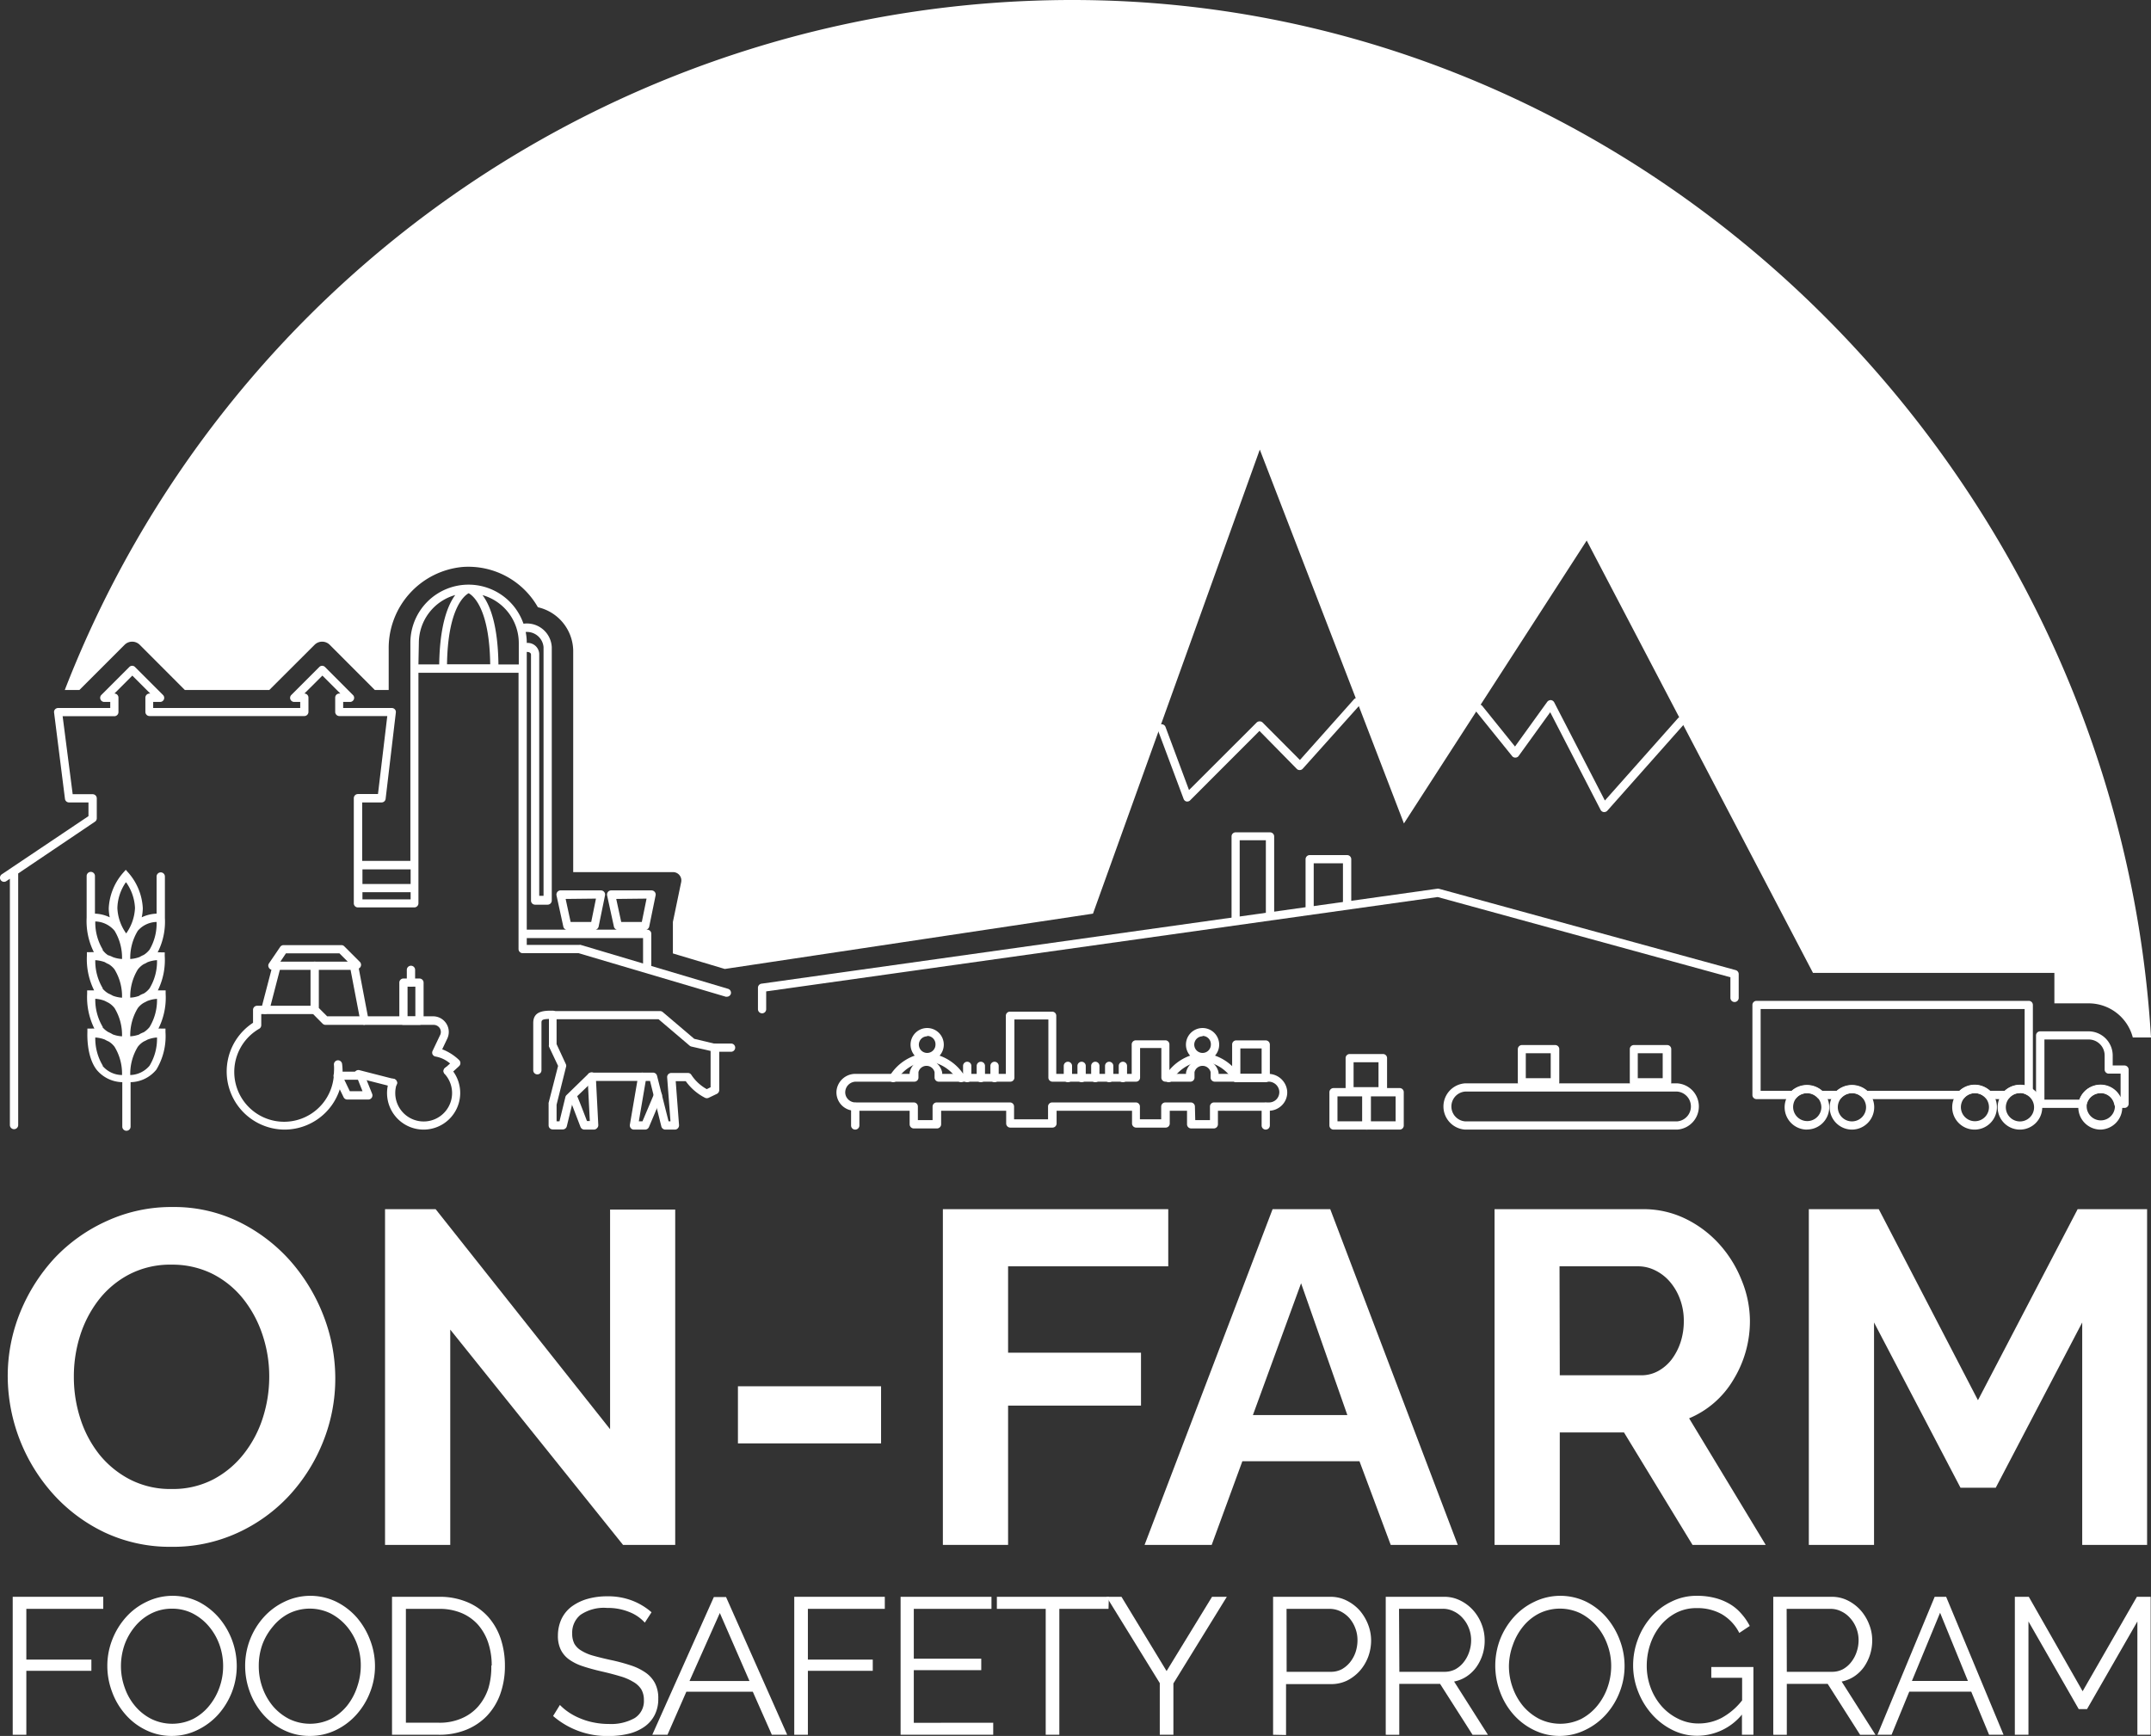 <svg xmlns="http://www.w3.org/2000/svg" viewBox="0 0 258.93 209"><rect x="0" y="0" width="258.93" height="209" fill="#333333" stroke="none"/><defs><style>.cls-1{fill:#fff;}</style></defs><g id="Layer_2" data-name="Layer 2"><g id="Layer_1-2" data-name="Layer 1"><path class="cls-1" d="M85.93,192.28H87.4l7.36,16.58H92.91l-2.29-5.18h-8l-2.27,5.18H78.52Zm4.29,10.11-3.57-8.19L83,202.39Z"/><path class="cls-1" d="M1.53,208.86V192.25h10.9v1.45H3.17v6.11H11v1.35H3.17v7.7Z"/><path class="cls-1" d="M20.71,209a7,7,0,0,1-3.17-.72,7.64,7.64,0,0,1-2.46-1.89,8.52,8.52,0,0,1-1.59-2.7,8.82,8.82,0,0,1-.57-3.11,8.65,8.65,0,0,1,.6-3.19,8.9,8.9,0,0,1,1.65-2.69,7.79,7.79,0,0,1,2.48-1.85,7.16,7.16,0,0,1,6.26,0,8.13,8.13,0,0,1,2.45,1.93,9,9,0,0,1,2.14,5.78,8.76,8.76,0,0,1-.59,3.18,8.9,8.9,0,0,1-1.64,2.68,8.05,8.05,0,0,1-2.47,1.85A7,7,0,0,1,20.71,209Zm-6.15-8.42a7.6,7.6,0,0,0,.45,2.6,6.9,6.9,0,0,0,1.26,2.23,6.18,6.18,0,0,0,1.94,1.54,5.74,5.74,0,0,0,5.05,0,6.16,6.16,0,0,0,1.94-1.6,7.28,7.28,0,0,0,1.23-2.22,7.54,7.54,0,0,0,.43-2.52,7.62,7.62,0,0,0-.45-2.61,7.12,7.12,0,0,0-1.28-2.21,6.33,6.33,0,0,0-1.94-1.54,5.39,5.39,0,0,0-2.48-.57,5.45,5.45,0,0,0-2.55.6,6.08,6.08,0,0,0-1.94,1.58A7.28,7.28,0,0,0,15,198,7.86,7.86,0,0,0,14.56,200.56Z"/><path class="cls-1" d="M37.3,209a7,7,0,0,1-3.17-.72,7.79,7.79,0,0,1-2.47-1.89,8.52,8.52,0,0,1-1.59-2.7,9,9,0,0,1-.56-3.11,8.76,8.76,0,0,1,2.24-5.88,7.9,7.9,0,0,1,2.48-1.85,7.16,7.16,0,0,1,6.26,0A8,8,0,0,1,43,194.8a9.1,9.1,0,0,1,1.57,2.7,8.7,8.7,0,0,1,.57,3.08,8.56,8.56,0,0,1-.6,3.18,8.7,8.7,0,0,1-1.64,2.68,7.89,7.89,0,0,1-2.46,1.85A7.06,7.06,0,0,1,37.3,209Zm-6.15-8.42a7.6,7.6,0,0,0,.44,2.6,7.29,7.29,0,0,0,1.26,2.23,6.42,6.42,0,0,0,1.94,1.54,5.76,5.76,0,0,0,5.06,0,6.28,6.28,0,0,0,1.94-1.6A7.28,7.28,0,0,0,43,203.08a7.8,7.8,0,0,0,.43-2.52A7.39,7.39,0,0,0,43,198a7.09,7.09,0,0,0-1.27-2.21,6.45,6.45,0,0,0-1.94-1.54,5.7,5.7,0,0,0-5,0,6,6,0,0,0-1.94,1.58A7.28,7.28,0,0,0,31.58,198,7.6,7.6,0,0,0,31.15,200.56Z"/><path class="cls-1" d="M47.19,208.86V192.25h5.64a8.49,8.49,0,0,1,3.47.66,7,7,0,0,1,2.48,1.77,7.63,7.63,0,0,1,1.5,2.64,10.18,10.18,0,0,1,.5,3.21,10,10,0,0,1-.56,3.43,7.48,7.48,0,0,1-1.6,2.62,7.2,7.2,0,0,1-2.5,1.68,8.61,8.61,0,0,1-3.29.6Zm12-8.33a8.66,8.66,0,0,0-.42-2.75,6.35,6.35,0,0,0-1.22-2.16,5.57,5.57,0,0,0-2-1.42,6.86,6.86,0,0,0-2.69-.5h-4v13.71h4a6.6,6.6,0,0,0,2.72-.53,5.47,5.47,0,0,0,2-1.45,6.38,6.38,0,0,0,1.21-2.17A8.83,8.83,0,0,0,59.14,200.53Z"/><path class="cls-1" d="M77.62,195.36a4.89,4.89,0,0,0-1.87-1.28,6.78,6.78,0,0,0-2.66-.49,5,5,0,0,0-3.21.83,2.75,2.75,0,0,0-1,2.25,2.61,2.61,0,0,0,.26,1.23,2.3,2.3,0,0,0,.84.83,5.48,5.48,0,0,0,1.43.61q.89.25,2.07.51a21.68,21.68,0,0,1,2.4.64,6.77,6.77,0,0,1,1.81.87,3.59,3.59,0,0,1,1.15,1.28,3.89,3.89,0,0,1,.4,1.87,4.17,4.17,0,0,1-.45,2,3.87,3.87,0,0,1-1.24,1.4,5.62,5.62,0,0,1-1.89.83,10.1,10.1,0,0,1-2.41.27,9.9,9.9,0,0,1-6.67-2.41l.82-1.33a6.48,6.48,0,0,0,1.07.89,7.49,7.49,0,0,0,1.38.73,8.05,8.05,0,0,0,1.62.49,9,9,0,0,0,1.83.18,5.78,5.78,0,0,0,3.1-.71,2.41,2.41,0,0,0,1.11-2.17,2.53,2.53,0,0,0-.32-1.3,2.78,2.78,0,0,0-1-.91,6.31,6.31,0,0,0-1.56-.66c-.63-.19-1.35-.38-2.18-.57s-1.64-.41-2.29-.63a6,6,0,0,1-1.66-.82,3.19,3.19,0,0,1-1-1.18,3.74,3.74,0,0,1-.34-1.69,4.78,4.78,0,0,1,.43-2,4.07,4.07,0,0,1,1.23-1.5,6,6,0,0,1,1.87-.91,8.53,8.53,0,0,1,2.39-.32,8.06,8.06,0,0,1,3,.51,7.83,7.83,0,0,1,2.35,1.41Z"/><path class="cls-1" d="M95.61,208.86V192.25h10.9v1.45H97.25v6.11h7.81v1.35H97.25v7.7Z"/><path class="cls-1" d="M119.56,207.41v1.45H108.41V192.25h10.94v1.45H110v6h8.12v1.38H110v6.34Z"/><path class="cls-1" d="M133.44,193.7h-5.92v15.16h-1.64V193.7H120v-1.45h13.48Z"/><path class="cls-1" d="M135,192.25l5.43,8.94,5.47-8.94h1.78l-6.43,10.43v6.18h-1.64v-6.22l-6.41-10.39Z"/><path class="cls-1" d="M153.25,208.86V192.25h6.87a4.25,4.25,0,0,1,2,.46,5.22,5.22,0,0,1,1.56,1.19,5.84,5.84,0,0,1,1,1.67,5.3,5.3,0,0,1,.37,1.9,5.72,5.72,0,0,1-.35,2,5.5,5.5,0,0,1-1,1.68,5.24,5.24,0,0,1-1.51,1.17,4.38,4.38,0,0,1-2,.44h-5.38v6.13Zm1.63-7.58h5.31a2.8,2.8,0,0,0,1.33-.31,3.44,3.44,0,0,0,1-.85,4,4,0,0,0,.66-1.21,4.62,4.62,0,0,0,.23-1.44,4,4,0,0,0-.27-1.46,4,4,0,0,0-.72-1.21,3.56,3.56,0,0,0-1.08-.81,3,3,0,0,0-1.3-.29h-5.17Z"/><path class="cls-1" d="M166.81,208.86V192.25h7a4.25,4.25,0,0,1,2,.46,5.05,5.05,0,0,1,1.55,1.19,5.4,5.4,0,0,1,1,1.67,5.29,5.29,0,0,1,.36,1.9,5.47,5.47,0,0,1-1,3.24,4.57,4.57,0,0,1-1.16,1.12,4.17,4.17,0,0,1-1.52.62l4.07,6.41h-1.85l-3.91-6.13h-4.91v6.13Zm1.64-7.58h5.43a2.79,2.79,0,0,0,1.32-.31,3.25,3.25,0,0,0,1-.86,4,4,0,0,0,.65-1.21,4.29,4.29,0,0,0,.24-1.43,3.92,3.92,0,0,0-.27-1.44,3.82,3.82,0,0,0-.73-1.2A3.29,3.29,0,0,0,175,194a2.86,2.86,0,0,0-1.3-.31h-5.29Z"/><path class="cls-1" d="M187.8,209a7,7,0,0,1-3.17-.72,7.79,7.79,0,0,1-2.47-1.89,8.52,8.52,0,0,1-1.59-2.7,8.92,8.92,0,0,1,0-6.3,8.9,8.9,0,0,1,1.65-2.69,7.79,7.79,0,0,1,2.48-1.85,7.16,7.16,0,0,1,6.26,0,8,8,0,0,1,2.46,1.93,9.1,9.1,0,0,1,1.57,2.7,8.7,8.7,0,0,1,.57,3.08,8.56,8.56,0,0,1-.6,3.18,8.7,8.7,0,0,1-1.64,2.68,7.93,7.93,0,0,1-2.47,1.85A7,7,0,0,1,187.8,209Zm-6.16-8.42a7.6,7.6,0,0,0,.45,2.6,7.29,7.29,0,0,0,1.26,2.23,6.42,6.42,0,0,0,1.94,1.54,5.76,5.76,0,0,0,5.06,0,6.28,6.28,0,0,0,1.94-1.6,7.28,7.28,0,0,0,1.23-2.22,7.8,7.8,0,0,0,.43-2.52,7.39,7.39,0,0,0-.46-2.61,7.09,7.09,0,0,0-1.27-2.21,6.57,6.57,0,0,0-1.94-1.54,5.7,5.7,0,0,0-5,0,6,6,0,0,0-1.94,1.58,7.28,7.28,0,0,0-1.23,2.22A7.61,7.61,0,0,0,181.64,200.56Z"/><path class="cls-1" d="M209.69,206.43a7,7,0,0,1-5.33,2.55,6.59,6.59,0,0,1-3.1-.73,8.07,8.07,0,0,1-2.46-1.92,9,9,0,0,1-1.62-2.7,8.49,8.49,0,0,1-.59-3.1,8.83,8.83,0,0,1,.58-3.18,8.53,8.53,0,0,1,1.6-2.68,7.59,7.59,0,0,1,2.43-1.84,6.74,6.74,0,0,1,3.06-.7,8.57,8.57,0,0,1,2.23.27,6.88,6.88,0,0,1,1.79.75,5.56,5.56,0,0,1,1.35,1.15,6.87,6.87,0,0,1,1,1.46l-1.26.84a5.46,5.46,0,0,0-2.13-2.27,6,6,0,0,0-3-.72,5.26,5.26,0,0,0-2.49.58,6.09,6.09,0,0,0-1.9,1.56,7.21,7.21,0,0,0-1.2,2.22,8.12,8.12,0,0,0-.42,2.59,7.42,7.42,0,0,0,.48,2.66,7.1,7.1,0,0,0,1.32,2.21,6.36,6.36,0,0,0,2,1.51,5.39,5.39,0,0,0,2.46.56,5.94,5.94,0,0,0,2.73-.66,8,8,0,0,0,2.49-2.12V202H206V200.7h5.07v8.16h-1.38Z"/><path class="cls-1" d="M213.46,208.86V192.25h7a4.25,4.25,0,0,1,2,.46A5.22,5.22,0,0,1,224,193.9a5.57,5.57,0,0,1,1,1.67,5.1,5.1,0,0,1,.37,1.9,5.57,5.57,0,0,1-1,3.24,4.57,4.57,0,0,1-1.16,1.12,4.17,4.17,0,0,1-1.52.62l4.07,6.41h-1.85l-3.9-6.13h-4.92v6.13Zm1.63-7.58h5.43a2.79,2.79,0,0,0,1.32-.31,3.25,3.25,0,0,0,1-.86,4,4,0,0,0,.65-1.21,4.29,4.29,0,0,0,.24-1.43,3.92,3.92,0,0,0-.27-1.44,3.82,3.82,0,0,0-.73-1.2,3.29,3.29,0,0,0-1.07-.82,2.86,2.86,0,0,0-1.3-.31h-5.29Z"/><path class="cls-1" d="M232.89,192.25h1.38l6.91,16.61h-1.74l-2.15-5.19h-7.46l-2.13,5.19H226Zm4,10.13-3.35-8.21-3.39,8.21Z"/><path class="cls-1" d="M257.29,208.86V195.22l-6.06,10.55h-1l-6.05-10.55v13.64h-1.64V192.25h1.68l6.48,11.37,6.53-11.37h1.66v16.61Z"/><path class="cls-1" d="M20.6,186.23a18.45,18.45,0,0,1-8-1.73,19.74,19.74,0,0,1-6.19-4.61A21.35,21.35,0,0,1,.93,165.76,20.35,20.35,0,0,1,2.43,158a21.6,21.6,0,0,1,4.15-6.54A19.82,19.82,0,0,1,12.87,147a18.6,18.6,0,0,1,7.9-1.68,17.79,17.79,0,0,1,8,1.79,20.11,20.11,0,0,1,6.17,4.69,21.91,21.91,0,0,1,4,6.6,20.92,20.92,0,0,1,1.42,7.51,20.33,20.33,0,0,1-1.48,7.7,21,21,0,0,1-4.09,6.48,19.55,19.55,0,0,1-6.26,4.49A18.6,18.6,0,0,1,20.6,186.23ZM8.89,165.76a16.23,16.23,0,0,0,.79,5.06,13.56,13.56,0,0,0,2.3,4.32,11.57,11.57,0,0,0,3.7,3,10.62,10.62,0,0,0,5,1.13,10.52,10.52,0,0,0,5-1.16,11.41,11.41,0,0,0,3.69-3.1,13.71,13.71,0,0,0,2.28-4.35,16.19,16.19,0,0,0,.76-4.92,15.73,15.73,0,0,0-.82-5.06,14,14,0,0,0-2.33-4.32,11.23,11.23,0,0,0-3.7-3,10.84,10.84,0,0,0-4.91-1.1,10.71,10.71,0,0,0-5.07,1.16,11.26,11.26,0,0,0-3.69,3.07,13.89,13.89,0,0,0-2.25,4.32A16.24,16.24,0,0,0,8.89,165.76Z"/><path class="cls-1" d="M54.2,160.08V186H46.35V145.58h6.09l21,26.49V145.63h7.84V186H75Z"/><path class="cls-1" d="M88.83,173.78V166.9h17.23v6.88Z"/><path class="cls-1" d="M113.5,186V145.58h27.13v6.88H121.35v10.4h16v6.37h-16V186Z"/><path class="cls-1" d="M153.19,145.58h6.94L175.48,186h-8.07l-3.76-10.07h-14.1L145.86,186h-8.08Zm9,24.79-5.57-15.87-5.8,15.87Z"/><path class="cls-1" d="M179.91,186V145.58h17.86a11.51,11.51,0,0,1,5.14,1.16,13.33,13.33,0,0,1,4.07,3.07,14.34,14.34,0,0,1,2.67,4.32,13,13,0,0,1,1,4.87,13.48,13.48,0,0,1-2,7.13,11.22,11.22,0,0,1-5.32,4.63L212.55,186h-8.81l-8.25-13.54h-7.73V186Zm7.85-20.42h9.84a4.18,4.18,0,0,0,2-.51,5.22,5.22,0,0,0,1.62-1.39,7.18,7.18,0,0,0,1.08-2.08,8.11,8.11,0,0,0,.39-2.55,7.39,7.39,0,0,0-.45-2.62A6.79,6.79,0,0,0,201,154.3a5.53,5.53,0,0,0-1.77-1.36,4.56,4.56,0,0,0-2-.48h-9.5Z"/><path class="cls-1" d="M250.65,186V159.22l-10.41,19.9H236l-10.41-19.9V186h-7.85V145.58h8.42l11.94,23,12-23h8.36V186Z"/><path class="cls-1" d="M258.93,124.91h-2.19a5.49,5.49,0,0,0-5.31-4.11H247.3v-3.67H218.24L191,65.08,169,99.14l-5.62-14.62L151.65,54.13,131.57,110l-44.32,6.66L81,114.79V111l1-4.81A1,1,0,0,0,81,105H69V78.28a5.46,5.46,0,0,0-4.25-5.17,9.62,9.62,0,0,0-9.06-4.85,9.8,9.8,0,0,0-8.9,9.88v4.93H45.12l-5.43-5.44a1.29,1.29,0,0,0-1.82,0l-5.45,5.44H22.25l-5.43-5.44a1.29,1.29,0,0,0-1.82,0L9.56,83.07H7.8A130.09,130.09,0,0,1,129.11,0C198.28,0,254.85,56.76,258.93,124.91Z"/><path class="cls-1" d="M142.94,96.5h-.11a.5.5,0,0,1-.35-.31l-3.11-8.32a.49.49,0,0,1,.29-.64.5.5,0,0,1,.64.29l2.83,7.6L151.26,87a.51.51,0,0,1,.35-.15h0A.51.51,0,0,1,152,87l4.48,4.5L163,84.18a.49.49,0,0,1,.7,0,.48.48,0,0,1,0,.69l-6.88,7.68a.48.48,0,0,1-.35.16.47.47,0,0,1-.37-.14L151.61,88l-8.32,8.33A.47.47,0,0,1,142.94,96.5Z"/><path class="cls-1" d="M193.11,97.77h-.06a.5.5,0,0,1-.38-.27l-6.06-11.75L182.82,91a.47.47,0,0,1-.39.21A.48.48,0,0,1,182,91l-4.34-5.38a.5.5,0,0,1,.08-.7.5.5,0,0,1,.7.08l3.93,4.88,3.88-5.38a.54.54,0,0,1,.44-.21.52.52,0,0,1,.4.27l6.1,11.82L202,86.46a.5.5,0,0,1,.7,0,.49.49,0,0,1,.05.7L193.49,97.6A.5.5,0,0,1,193.11,97.77Z"/><path class="cls-1" d="M87.64,119.05,78.4,116.3v-3.87a.49.49,0,0,0-.49-.5h-.13a.48.48,0,0,0,.37-.37l.77-3.76a.49.49,0,0,0-.1-.41.51.51,0,0,0-.39-.19H73.57a.49.49,0,0,0-.39.19.51.51,0,0,0-.1.41l.82,3.76a.48.48,0,0,0,.37.37H71.69a.48.48,0,0,0,.37-.37l.77-3.76a.49.49,0,0,0-.1-.41.51.51,0,0,0-.39-.19H67.48a.49.49,0,0,0-.39.19.51.51,0,0,0-.1.41l.82,3.76a.48.48,0,0,0,.37.37H63.41V80.49a0,0,0,0,0,0,0h0v-2c.4,0,.5.18.51.31v29.62a.49.49,0,0,0,.49.5h1.51a.5.5,0,0,0,.5-.5V77.9a3,3,0,0,0-3.3-2.82l-.11,0a7,7,0,0,0-6.53-4.69H56.4a7,7,0,0,0-7,7h0v26.26h-5.8V96.61h2.33a.49.49,0,0,0,.49-.43l1.23-10.39a.47.47,0,0,0-.12-.39.51.51,0,0,0-.37-.16H41.31v-.73h.82a.49.49,0,0,0,.46-.3.47.47,0,0,0-.11-.54l-3.35-3.36a.49.49,0,0,0-.35-.15.47.47,0,0,0-.35.15l-3.36,3.36a.49.49,0,0,0,.35.84h.72v.73H18.44v-.73h.83a.49.49,0,0,0,.35-.84l-3.36-3.36a.48.48,0,0,0-.7,0L12.2,83.67a.49.49,0,0,0-.1.54.48.48,0,0,0,.45.3h.72v.73H7a.51.51,0,0,0-.37.16.47.47,0,0,0-.12.39L7.82,96.18a.49.49,0,0,0,.49.43h2.34v1.65l-10.43,7a.5.5,0,0,0-.14.69.49.49,0,0,0,.69.13l.42-.28v29.65a.5.5,0,1,0,1,0V105.16l9.24-6.23a.49.49,0,0,0,.22-.41v-2.4a.5.5,0,0,0-.49-.5H8.75L7.54,86.23h6.23a.5.5,0,0,0,.49-.5V84a.49.49,0,0,0-.49-.5h0l2.16-2.16,2.16,2.16H18a.5.5,0,0,0-.5.5v1.71a.5.5,0,0,0,.5.5H36.64a.5.5,0,0,0,.49-.5V84a.49.49,0,0,0-.49-.5h0l2.17-2.16,2.16,2.16h-.13a.49.49,0,0,0-.49.5v1.71a.5.5,0,0,0,.49.5h5.78l-1.12,9.39H43.08a.5.5,0,0,0-.49.5v12.65a.49.49,0,0,0,.49.5h6.79a.5.5,0,0,0,.5-.5V81H62.42v33.26a.5.5,0,0,0,.5.5h6.73L87.36,120a.36.36,0,0,0,.14,0,.5.5,0,0,0,.48-.35A.5.5,0,0,0,87.64,119.05Zm-9.81-10.86L77.26,111H74.78l-.6-2.77Zm-6.09,0L71.17,111H68.69l-.6-2.77ZM65.43,77.91v29.94h-.52V78.72a1.38,1.38,0,0,0-1.5-1.31,6.42,6.42,0,0,0-.13-1.32A2,2,0,0,1,65.43,77.91Zm-9-6.48c.52.29,2.49,1.82,2.58,8.55H53.81C53.91,73.27,55.88,71.72,56.4,71.43Zm-7,33.24v1.76h-5.8v-1.76Zm-5.8,3.61v-.86h5.8v.86Zm6.79-30.85h0a6,6,0,0,1,4.38-5.79c-.9,1.21-1.86,3.62-1.93,8.35H50.37ZM60,80c-.06-4.73-1-7.14-1.92-8.35a6,6,0,0,1,4.37,5.79V80Zm9.75,33.76H63.41v-.82h14V116l-7.55-2.25Z"/><path class="cls-1" d="M81.25,136H80.09a.5.5,0,0,1-.48-.38l-1.36-5.48H71.4L69,132.44l-.77,3.16a.5.5,0,0,1-.48.38H66.53a.49.49,0,0,1-.49-.5V132.9a.49.49,0,0,1,0-.12l1.14-4.45L66.08,126a.52.52,0,0,1,0-.21v-3.57a.49.49,0,0,1,.49-.49H79.45a.52.52,0,0,1,.32.11l3.8,3.23,2.63.63a.49.49,0,0,1,.38.48v5.06a.52.52,0,0,1-.27.45l-1,.48a.52.52,0,0,1-.44,0,6.46,6.46,0,0,1-2.32-2H81.34l.4,5.29a.51.51,0,0,1-.13.37A.48.48,0,0,1,81.25,136Zm-.77-1h.23l-.4-5.29a.51.51,0,0,1,.13-.37.52.52,0,0,1,.37-.16h2a.49.49,0,0,1,.42.24,5.28,5.28,0,0,0,1.85,1.71l.46-.23v-4.37L83.22,126a.53.53,0,0,1-.21-.11l-3.74-3.18H67v3l1.13,2.44a.47.47,0,0,1,0,.33L67,133v2h.35l.71-2.92a.49.49,0,0,1,.14-.24l2.63-2.56a.48.48,0,0,1,.34-.14h7.44a.5.5,0,0,1,.48.37Z"/><path class="cls-1" d="M88,126.63h-2a.5.5,0,0,1-.49-.5.49.49,0,0,1,.49-.49h2a.49.49,0,0,1,.5.49A.5.5,0,0,1,88,126.63Z"/><path class="cls-1" d="M64.68,129.35a.49.49,0,0,1-.49-.49v-5.7c0-1.48,1.35-1.48,2.34-1.48a.49.49,0,0,1,.5.49.5.5,0,0,1-.5.5c-1.29,0-1.35.11-1.35.49v5.7A.49.49,0,0,1,64.68,129.35Z"/><path class="cls-1" d="M71.5,136H70.35a.51.51,0,0,1-.47-.32L68.47,132l.46-.18,0-.5c.32,0,.33,0,1.73,3.65H71l-.27-5.34a.48.48,0,0,1,.47-.52.49.49,0,0,1,.52.47l.3,5.86a.48.48,0,0,1-.14.37A.51.51,0,0,1,71.5,136Z"/><path class="cls-1" d="M77.66,136H76.31a.49.49,0,0,1-.38-.18.52.52,0,0,1-.11-.4l1-5.86a.51.51,0,0,1,.58-.41.5.5,0,0,1,.4.58L76.9,135h.44l1.4-3.31a.49.49,0,1,1,.91.38l-1.53,3.62A.51.51,0,0,1,77.66,136Z"/><path class="cls-1" d="M91.74,122a.5.5,0,0,1-.5-.5v-2.58a.5.5,0,0,1,.43-.49L173,107a.44.44,0,0,1,.2,0l35.74,9.8a.5.5,0,0,1,.36.48v2.86a.5.5,0,1,1-1,0v-2.48L173.06,108,92.23,119.36v2.14A.49.49,0,0,1,91.74,122Z"/><path class="cls-1" d="M148.74,110.94a.49.49,0,0,1-.49-.5v-9.73a.49.49,0,0,1,.49-.5h4.14a.5.5,0,0,1,.5.5v9.45a.5.5,0,0,1-1,0v-9h-3.15v9.24A.5.5,0,0,1,148.74,110.94Z"/><path class="cls-1" d="M157.65,109.78a.49.49,0,0,1-.49-.49v-5.84a.5.5,0,0,1,.49-.5h4.52a.5.5,0,0,1,.49.5v5.21a.5.5,0,0,1-1,0v-4.72h-3.52v5.35A.49.49,0,0,1,157.65,109.78Z"/><path class="cls-1" d="M102.94,136a.49.49,0,0,1-.49-.5v-2.24a.5.5,0,1,1,1,0v2.24A.5.5,0,0,1,102.94,136Z"/><path class="cls-1" d="M152.36,136a.49.49,0,0,1-.49-.5v-2.24a.49.49,0,0,1,.49-.5.5.5,0,0,1,.5.5v2.24A.5.5,0,0,1,152.36,136Z"/><path class="cls-1" d="M111.61,127.77a2,2,0,1,1,2-2A2,2,0,0,1,111.61,127.77Zm0-3a1,1,0,1,0,1,1A1,1,0,0,0,111.61,124.72Z"/><path class="cls-1" d="M107.52,130.29a.53.53,0,0,1-.27-.08.5.5,0,0,1-.14-.69,5.78,5.78,0,0,1,4.5-2.74.49.49,0,0,1,.49.49.5.5,0,0,1-.49.5,4.79,4.79,0,0,0-3.68,2.3A.49.49,0,0,1,107.52,130.29Z"/><path class="cls-1" d="M115.69,130.29a.49.49,0,0,1-.41-.22,4.77,4.77,0,0,0-3.68-2.3.51.51,0,0,1-.49-.5.49.49,0,0,1,.5-.49,5.78,5.78,0,0,1,4.49,2.74.5.5,0,0,1-.14.69A.53.53,0,0,1,115.69,130.29Z"/><path class="cls-1" d="M144.76,127.77a2,2,0,1,1,2-2A2,2,0,0,1,144.76,127.77Zm0-3a1,1,0,1,0,1,1A1,1,0,0,0,144.76,124.72Z"/><path class="cls-1" d="M140.68,130.29a.53.53,0,0,1-.27-.08.5.5,0,0,1-.14-.69,5.76,5.76,0,0,1,4.49-2.74.49.49,0,0,1,.5.49.5.5,0,0,1-.49.5,4.79,4.79,0,0,0-3.68,2.3A.49.49,0,0,1,140.68,130.29Z"/><path class="cls-1" d="M148.85,130.29a.52.52,0,0,1-.42-.22,4.76,4.76,0,0,0-3.67-2.3.51.51,0,0,1-.49-.5.49.49,0,0,1,.49-.49,5.78,5.78,0,0,1,4.5,2.74.5.5,0,0,1-.14.69A.53.53,0,0,1,148.85,130.29Z"/><path class="cls-1" d="M118.07,130.29a.49.49,0,0,1-.5-.49v-1.47a.5.5,0,0,1,1,0v1.47A.49.49,0,0,1,118.07,130.29Z"/><path class="cls-1" d="M116.42,130.29a.49.49,0,0,1-.49-.49v-1.47a.49.49,0,1,1,1,0v1.47A.49.49,0,0,1,116.42,130.29Z"/><path class="cls-1" d="M119.72,130.29a.49.49,0,0,1-.5-.49v-1.47a.5.5,0,0,1,1,0v1.47A.49.49,0,0,1,119.72,130.29Z"/><path class="cls-1" d="M130.2,130.29a.49.49,0,0,1-.5-.49v-1.47a.5.5,0,0,1,1,0v1.47A.49.49,0,0,1,130.2,130.29Z"/><path class="cls-1" d="M128.55,130.29a.49.49,0,0,1-.5-.49v-1.47a.5.5,0,0,1,1,0v1.47A.49.49,0,0,1,128.55,130.29Z"/><path class="cls-1" d="M131.84,130.29a.49.49,0,0,1-.49-.49v-1.47a.5.5,0,0,1,1,0v1.47A.49.49,0,0,1,131.84,130.29Z"/><path class="cls-1" d="M133.51,130.29a.49.49,0,0,1-.49-.49v-1.47a.5.5,0,0,1,1,0v1.47A.49.49,0,0,1,133.51,130.29Z"/><path class="cls-1" d="M135.16,130.29a.49.49,0,0,1-.49-.49v-1.47a.5.5,0,0,1,1,0v1.47A.49.49,0,0,1,135.16,130.29Z"/><path class="cls-1" d="M146.14,135.86h-2.76a.5.5,0,0,1-.49-.5v-1.63h-2.08v1.53a.49.49,0,0,1-.49.5h-3.55a.5.5,0,0,1-.5-.5v-1.53h-9.08v1.53a.5.5,0,0,1-.5.5h-5.07a.5.5,0,0,1-.5-.5v-1.53h-7.83v1.63a.5.5,0,0,1-.49.5H110a.5.5,0,0,1-.5-.5v-1.63h-6.6a2.21,2.21,0,0,1-2.2-2.44,2.28,2.28,0,0,1,2.3-2h6.5v-.16a2,2,0,0,1,3.92,0v.16h7.66v-7a.49.49,0,0,1,.5-.49h5.07a.49.49,0,0,1,.5.49v7h9.08v-3.55a.5.5,0,0,1,.5-.49h3.55a.49.49,0,0,1,.49.49v3.55h2v-.16a2,2,0,0,1,3.92,0v.16h5.95a2.29,2.29,0,0,1,2.3,2,2.18,2.18,0,0,1-.56,1.71,2.24,2.24,0,0,1-1.64.73h-6.13v1.63A.5.5,0,0,1,146.14,135.86Zm-2.26-1h1.77v-1.63a.49.49,0,0,1,.49-.5h6.63a1.24,1.24,0,0,0,.91-.4,1.26,1.26,0,0,0,.31-1,1.29,1.29,0,0,0-1.32-1.1h-6.44a.5.5,0,0,1-.5-.49v-.66a1,1,0,0,0-1.94,0v.66a.49.49,0,0,1-.49.49h-3a.49.49,0,0,1-.5-.49v-3.56h-2.56v3.56a.49.49,0,0,1-.49.49H126.69a.49.49,0,0,1-.49-.49v-7h-4.09v7a.49.49,0,0,1-.49.49H113a.5.5,0,0,1-.5-.49v-.66a1,1,0,0,0-1.94,0v.66a.49.49,0,0,1-.49.49h-7a1.29,1.29,0,0,0-1.31,1.1,1.19,1.19,0,0,0,.31,1,1.24,1.24,0,0,0,.9.4H110a.49.49,0,0,1,.49.5v1.63h1.77v-1.63a.5.5,0,0,1,.5-.5h8.82a.49.49,0,0,1,.49.5v1.53h4.09v-1.53a.49.49,0,0,1,.49-.5h10.08a.49.49,0,0,1,.49.5v1.53h2.56v-1.53a.5.5,0,0,1,.5-.5h3.06a.5.5,0,0,1,.5.5Z"/><path class="cls-1" d="M152.36,130.29h-3.55a.49.49,0,0,1-.49-.49v-4.05a.49.49,0,0,1,.49-.49h3.55a.5.5,0,0,1,.5.49v4.05A.5.5,0,0,1,152.36,130.29Zm-3.05-1h2.56v-3.06h-2.56Z"/><path class="cls-1" d="M164.53,136h-4a.5.5,0,0,1-.5-.5v-4a.5.5,0,0,1,.5-.5h4a.49.49,0,0,1,.49.5v4A.49.49,0,0,1,164.53,136ZM161,135h3v-3h-3Z"/><path class="cls-1" d="M168.49,136h-4a.5.5,0,0,1-.5-.5v-4a.5.5,0,0,1,.5-.5h4a.49.49,0,0,1,.49.5v4A.49.49,0,0,1,168.49,136ZM165,135h3v-3h-3Z"/><path class="cls-1" d="M166.47,131.89h-4a.5.5,0,0,1-.49-.5v-4a.49.49,0,0,1,.49-.49h4a.49.49,0,0,1,.5.49v4A.5.5,0,0,1,166.47,131.89Zm-3.53-1h3v-3h-3Z"/><path class="cls-1" d="M217.51,136a2.69,2.69,0,0,1-2-4.48,2.77,2.77,0,0,1,4,0,2.68,2.68,0,0,1-2,4.47Zm0-4.39a1.68,1.68,0,0,0-1.26.57,1.7,1.7,0,1,0,3,1.14,1.75,1.75,0,0,0-.43-1.14A1.7,1.7,0,0,0,217.51,131.59Z"/><path class="cls-1" d="M222.93,136a2.69,2.69,0,0,1-2-4.48,2.77,2.77,0,0,1,4,0,2.66,2.66,0,0,1,.68,1.79A2.69,2.69,0,0,1,222.93,136Zm0-4.39a1.7,1.7,0,1,0,1.27.57A1.69,1.69,0,0,0,222.93,131.59Z"/><path class="cls-1" d="M237.73,136A2.69,2.69,0,0,1,235,133.3a2.66,2.66,0,0,1,.7-1.8,2.66,2.66,0,0,1,4,0,2.66,2.66,0,0,1,.68,1.79A2.69,2.69,0,0,1,237.73,136Zm0-4.39a1.64,1.64,0,0,0-1.26.57,1.69,1.69,0,1,0,1.26-.57Z"/><path class="cls-1" d="M243.15,136a2.68,2.68,0,0,1-2.68-2.68,2.65,2.65,0,0,1,.69-1.8,2.68,2.68,0,0,1,4.68,1.8A2.69,2.69,0,0,1,243.15,136Zm0-4.39a1.66,1.66,0,0,0-1.25.56,1.7,1.7,0,1,0,2.08-.34A1.59,1.59,0,0,0,243.15,131.59Z"/><path class="cls-1" d="M252.86,136a2.68,2.68,0,0,1-2.68-2.68,3.19,3.19,0,0,1,0-.45,2.68,2.68,0,0,1,5.29,0,2.89,2.89,0,0,1,0,.5A2.68,2.68,0,0,1,252.86,136Zm0-4.39a1.72,1.72,0,0,0-1.67,1.4,2.54,2.54,0,0,0,0,.31,1.7,1.7,0,0,0,3.39,0c0-.12,0-.23,0-.34A1.71,1.71,0,0,0,252.86,131.59Z"/><path class="cls-1" d="M241.52,132.33h-2.15a.48.48,0,0,1-.37-.17,1.74,1.74,0,0,0-2.53,0,.48.48,0,0,1-.37.17H224.57a.48.48,0,0,1-.37-.17,1.75,1.75,0,0,0-2.53,0,.48.48,0,0,1-.37.17h-2.16a.5.5,0,0,1-.37-.17,1.74,1.74,0,0,0-2.52,0,.48.48,0,0,1-.37.17h-4.44a.49.49,0,0,1-.49-.5V121a.49.49,0,0,1,.49-.5h32.78a.49.49,0,0,1,.49.5v10.38a.49.49,0,0,1-.24.42.5.5,0,0,1-.49,0,1.71,1.71,0,0,0-2.08.34A.46.46,0,0,1,241.52,132.33Zm-1.94-1h1.73a2.76,2.76,0,0,1,2.41-.68v-9.17H211.94v9.85h3.73a2.77,2.77,0,0,1,3.69,0h1.73a2.77,2.77,0,0,1,3.69,0h11.11A2.77,2.77,0,0,1,239.58,131.34Z"/><path class="cls-1" d="M255.76,133.39H255a.5.5,0,0,1-.49-.4,1.7,1.7,0,0,0-3.34,0,.49.49,0,0,1-.49.4h-5.09a.49.49,0,0,1-.5-.49v-8.24a.49.49,0,0,1,.5-.49h5.82a2.91,2.91,0,0,1,2.91,2.9v1.21h1.42a.51.51,0,0,1,.5.5v4.12A.5.5,0,0,1,255.76,133.39Zm-9.66-1h4.23a2.68,2.68,0,0,1,4.94-.3v-2.83h-1.43a.49.49,0,0,1-.49-.49v-1.71a1.92,1.92,0,0,0-1.92-1.91H246.1Z"/><path class="cls-1" d="M34.2,136a7,7,0,0,1-3.74-12.86v-1.55a.49.49,0,0,1,.49-.5h6.87a.5.5,0,1,1,0,1H31.45v1.34a.5.5,0,0,1-.25.43,6,6,0,1,0,9,5.18,5.56,5.56,0,0,0,0-.82.5.5,0,0,1,.42-.56.5.5,0,0,1,.56.43,7.46,7.46,0,0,1,.06.95A7,7,0,0,1,34.2,136Z"/><path class="cls-1" d="M51,136a4.4,4.4,0,0,1-4.18-5.8.48.48,0,0,1,.62-.31.5.5,0,0,1,.32.62,3.32,3.32,0,0,0-.18,1.09,3.42,3.42,0,1,0,5.95-2.3.49.49,0,0,1,0-.7.5.5,0,0,1,.7,0A4.41,4.41,0,0,1,51,136Z"/><path class="cls-1" d="M47.31,130.83a.25.25,0,0,1-.12,0l-3.49-.89a.48.48,0,0,1-.59,0l-.3-.24a.5.5,0,0,1,.44-.86l4.18,1.07a.48.48,0,0,1,.36.6A.5.5,0,0,1,47.31,130.83Z"/><path class="cls-1" d="M44.37,132.38H41.8a.49.49,0,0,1-.44-.28l-1.15-2.37a.51.51,0,0,1,0-.48.48.48,0,0,1,.42-.23h2.76a.48.48,0,0,1,.46.31l.95,2.37a.5.5,0,0,1-.46.68Zm-2.26-1h1.53L43.09,130H41.45Z"/><path class="cls-1" d="M53.91,129.44a.49.49,0,0,1-.33-.86l.6-.54a3.66,3.66,0,0,0-1.71-.83.5.5,0,0,1-.39-.25.48.48,0,0,1,0-.45l.87-1.83a.87.87,0,0,0,0-.87.88.88,0,0,0-.76-.42h-13a.49.49,0,0,1-.36-.15l-1.31-1.32a.52.52,0,0,1-.14-.35v-5.29a.5.5,0,1,1,1,0v5.08l1,1H52.13a1.89,1.89,0,0,1,1.6.88,1.87,1.87,0,0,1,.1,1.83l-.6,1.26a6.07,6.07,0,0,1,2.05,1.31.5.5,0,0,1,.14.36.48.48,0,0,1-.16.36l-1,.92A.5.5,0,0,1,53.91,129.44Z"/><path class="cls-1" d="M43.87,123.39a.49.49,0,0,1-.48-.4l-1.19-6.22H32.8a.48.48,0,0,1-.43-.26.47.47,0,0,1,0-.51l1.36-2a.49.49,0,0,1,.4-.21H41.1a.47.47,0,0,1,.35.15l1.87,1.87a.5.5,0,0,1,0,.7l-.13.1,1.17,6.16a.5.5,0,0,1-.39.58Zm-10.12-7.61h8.11l-1-1H34.42Z"/><path class="cls-1" d="M31.93,122.06h-.12a.51.51,0,0,1-.36-.61l1.38-5.29a.48.48,0,0,1,.6-.35.49.49,0,0,1,.35.6l-1.37,5.29A.5.5,0,0,1,31.93,122.06Z"/><path class="cls-1" d="M50.49,123.39H48.56a.49.49,0,0,1-.49-.49v-4.6a.49.49,0,0,1,.49-.49h1.93a.5.5,0,0,1,.5.49v4.6A.5.5,0,0,1,50.49,123.39Zm-1.43-1H50v-3.6h-.94Z"/><path class="cls-1" d="M49.46,118.8a.49.49,0,0,1-.49-.5v-1.53a.5.5,0,0,1,1,0v1.53A.5.5,0,0,1,49.46,118.8Z"/><path class="cls-1" d="M187.21,130.81h-4a.51.51,0,0,1-.5-.5v-4a.5.5,0,0,1,.5-.49h4a.49.49,0,0,1,.49.49v4A.5.5,0,0,1,187.21,130.81Zm-3.54-1h3v-3h-3Z"/><path class="cls-1" d="M200.69,130.81h-4a.5.5,0,0,1-.5-.5v-4a.49.49,0,0,1,.5-.49h4a.49.49,0,0,1,.49.49v4A.5.5,0,0,1,200.69,130.81Zm-3.54-1h3v-3h-3Z"/><path class="cls-1" d="M201.88,136h-25.5a2.79,2.79,0,0,1,0-5.57h25.5a2.79,2.79,0,0,1,0,5.57Zm-25.5-4.58a1.8,1.8,0,0,0,0,3.59h25.5a1.8,1.8,0,0,0,0-3.59Z"/><path class="cls-1" d="M19.83,115.08l0-.42-.42,0a3.38,3.38,0,0,0-.43,0,8.13,8.13,0,0,0,.87-4.13v-5a.5.5,0,1,0-1,0V110a4.54,4.54,0,0,0-1.79.44,5.51,5.51,0,0,0,.13-1.09,7,7,0,0,0-1.68-4.21l-.37-.42-.37.42a7,7,0,0,0-1.68,4.21,5.51,5.51,0,0,0,.12,1.09,4.46,4.46,0,0,0-1.78-.44v-4.53a.5.5,0,1,0-1,0v5a8.39,8.39,0,0,0,.87,4.17,3.27,3.27,0,0,0-.42,0l-.42,0,0,.42a8.47,8.47,0,0,0,.87,4.18h-.42l-.42,0,0,.41a8.51,8.51,0,0,0,.87,4.19,3.27,3.27,0,0,0-.42,0l-.42,0,0,.42c0,.12-.15,2.88,1.1,4.52a4.1,4.1,0,0,0,3.1,1.51v5.35a.5.5,0,1,0,1,0v-5.35a4.09,4.09,0,0,0,3.1-1.51,7.76,7.76,0,0,0,1.1-4.52l0-.42-.42,0a3.38,3.38,0,0,0-.43,0,8.27,8.27,0,0,0,.87-4.19l0-.41-.42,0H19A8.24,8.24,0,0,0,19.83,115.08ZM18,114.34a2.74,2.74,0,0,1-.7.63,3.78,3.78,0,0,0-.49.25,4,4,0,0,1-1.13.24,6.24,6.24,0,0,1,.91-3.4A3.08,3.08,0,0,1,18.85,111,6.2,6.2,0,0,1,18,114.34Zm-2.81-8.1a5.79,5.79,0,0,1,1.06,3.07,5.72,5.72,0,0,1-1.06,3.07,5.64,5.64,0,0,1-1.06-3.07A5.7,5.7,0,0,1,15.14,106.24Zm-2.81,8.1a6.31,6.31,0,0,1-.91-3.4,3.13,3.13,0,0,1,2.32,1.12,6.23,6.23,0,0,1,.9,3.4,3.85,3.85,0,0,1-1.11-.23A2.86,2.86,0,0,0,13,115,2.46,2.46,0,0,1,12.33,114.34Zm0,4.66a6.33,6.33,0,0,1-.91-3.4,4.14,4.14,0,0,1,1.15.24,2.54,2.54,0,0,0,.46.24,2.5,2.5,0,0,1,.71.64,6.21,6.21,0,0,1,.9,3.4,3.91,3.91,0,0,1-1.11-.24,4.2,4.2,0,0,0-.52-.26A2.64,2.64,0,0,1,12.33,119Zm0,4.66a6.36,6.36,0,0,1-.91-3.41,3.75,3.75,0,0,1,1.14.25l.47.24a2.62,2.62,0,0,1,.71.63,6.23,6.23,0,0,1,.9,3.4,3.79,3.79,0,0,1-1.11-.23,3.67,3.67,0,0,0-.52-.27A2.58,2.58,0,0,1,12.33,123.66Zm0,4.65a6.33,6.33,0,0,1-.91-3.4,3.86,3.86,0,0,1,1.15.25,3.29,3.29,0,0,0,.46.23,2.5,2.5,0,0,1,.71.64,6.21,6.21,0,0,1,.9,3.4A3.1,3.1,0,0,1,12.33,128.31Zm5.62,0a3.16,3.16,0,0,1-2.32,1.12,6.24,6.24,0,0,1,.91-3.4,2.54,2.54,0,0,1,.72-.64,4.11,4.11,0,0,0,.42-.21,3.72,3.72,0,0,1,1.17-.27A6.23,6.23,0,0,1,18,128.31Zm-1.19-3.78a4,4,0,0,1-1.13.24,6.24,6.24,0,0,1,.91-3.4,2.46,2.46,0,0,1,.71-.63l.43-.22a3.79,3.79,0,0,1,1.17-.26,6.25,6.25,0,0,1-.9,3.4,2.89,2.89,0,0,1-.7.62A3.78,3.78,0,0,0,16.76,124.53Zm0-4.66a3.37,3.37,0,0,1-1.13.24,6.21,6.21,0,0,1,.91-3.39,2.65,2.65,0,0,1,.71-.64,2.49,2.49,0,0,0,.43-.22,3.67,3.67,0,0,1,1.17-.26A6.23,6.23,0,0,1,18,119a2.52,2.52,0,0,1-.7.62C17.09,119.69,16.92,119.78,16.76,119.87Z"/></g></g></svg>